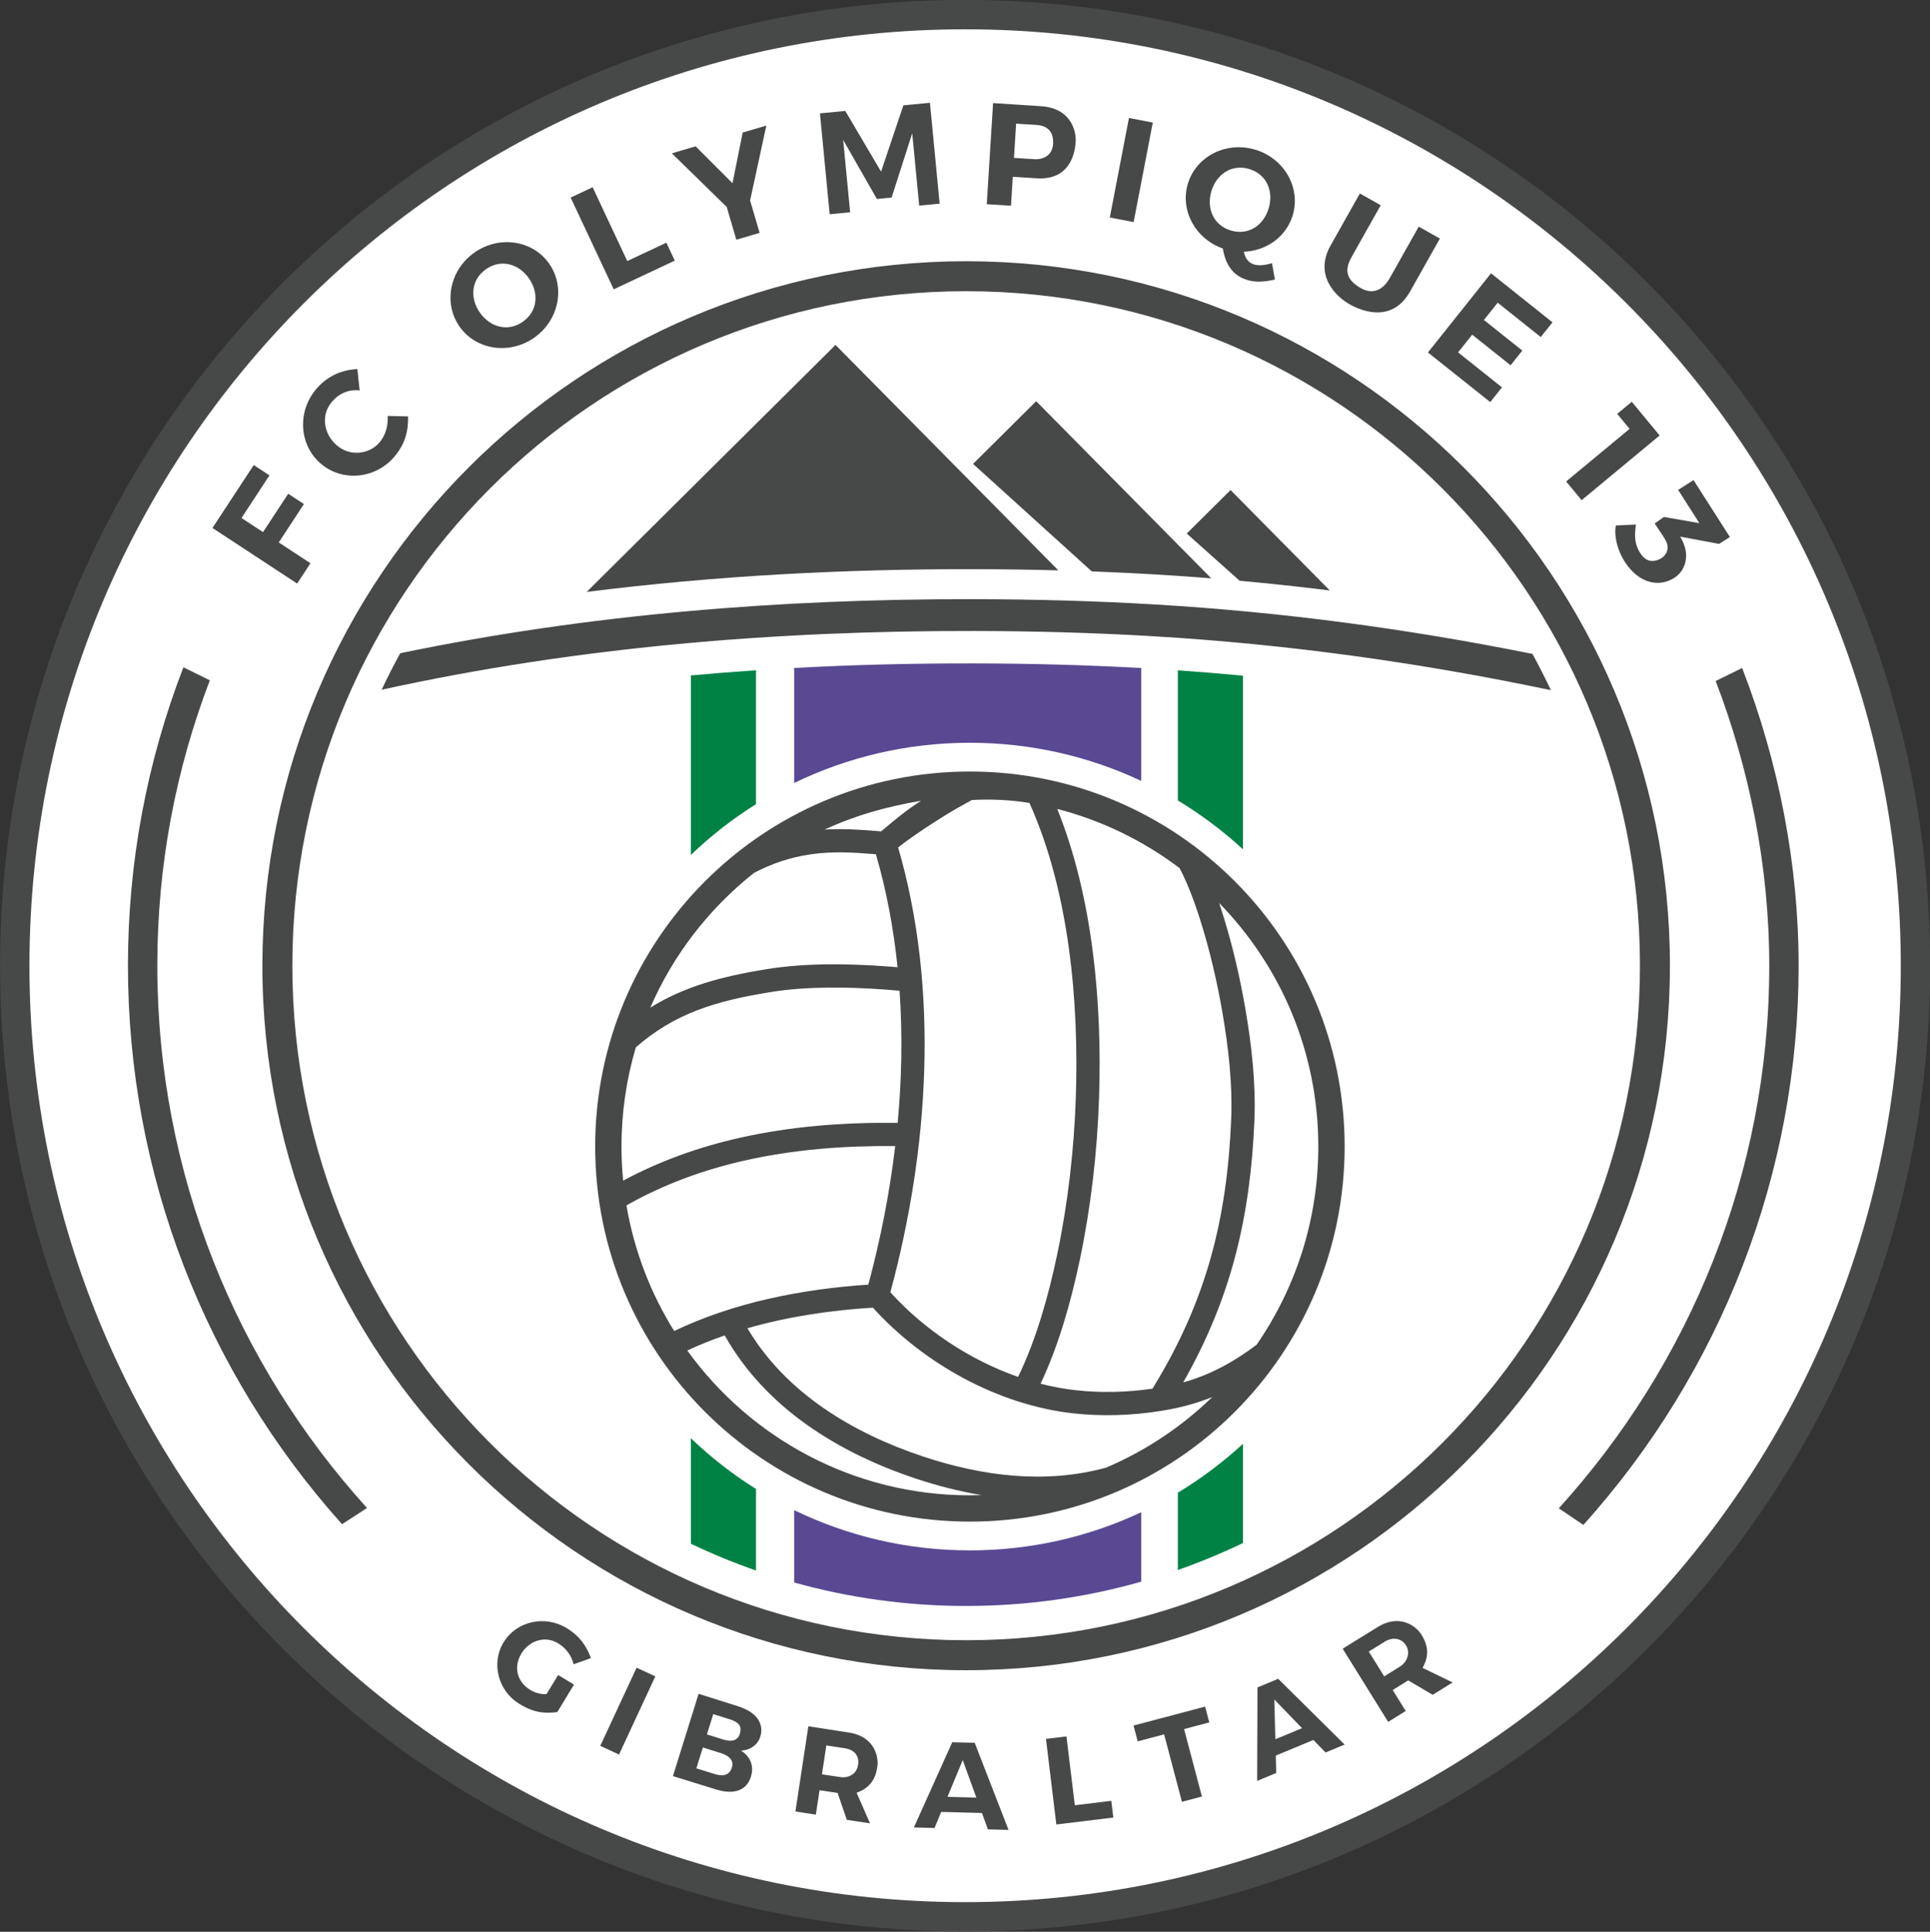 <?xml version="1.0" encoding="UTF-8"?>
<svg xmlns="http://www.w3.org/2000/svg" xmlns:xlink="http://www.w3.org/1999/xlink" width="566.6pt" height="567pt" viewBox="0 0 566.6 567" version="1.1">
<rect x="0" y="0" width="566.6" height="567" fill="#333333" stroke="none"/>
<g id="surface1">
<path style=" stroke:none;fill-rule:evenodd;fill:rgb(27.831%,28.247%,28.247%);fill-opacity:1;" d="M 283.336 -0.02 C 439.805 -0.02 566.648 126.891 566.648 283.445 C 566.648 440 439.805 566.91 283.336 566.91 C 126.867 566.91 0.023 440 0.023 283.445 C 0.023 126.891 126.867 -0.02 283.336 -0.02 Z M 283.336 -0.02 "/>
<path style=" stroke:none;fill-rule:evenodd;fill:rgb(100%,100%,100%);fill-opacity:1;" d="M 283.336 8.602 C 435.047 8.602 558.027 131.652 558.027 283.445 C 558.027 435.238 435.047 558.289 283.336 558.289 C 131.629 558.289 8.645 435.238 8.645 283.445 C 8.645 131.652 131.629 8.602 283.336 8.602 Z M 283.336 8.602 "/>
<path style=" stroke:none;fill-rule:evenodd;fill:rgb(27.831%,28.247%,28.247%);fill-opacity:1;" d="M 283.641 76.672 C 397.75 76.672 490.25 169.246 490.25 283.445 C 490.25 397.645 397.75 490.219 283.641 490.219 C 169.531 490.219 77.027 397.645 77.031 283.445 C 77.031 169.246 169.531 76.672 283.641 76.672 Z M 283.641 76.672 "/>
<path style=" stroke:none;fill-rule:evenodd;fill:rgb(100%,100%,100%);fill-opacity:1;" d="M 283.641 85.473 C 392.887 85.473 481.449 174.105 481.449 283.445 C 481.449 392.781 392.887 481.418 283.641 481.418 C 174.395 481.418 85.828 392.781 85.828 283.445 C 85.828 174.105 174.395 85.473 283.641 85.473 Z M 283.641 85.473 "/>
<path style=" stroke:none;fill-rule:evenodd;fill:rgb(27.831%,28.247%,28.247%);fill-opacity:1;" d="M 511.453 196.062 C 522.203 223.855 528.035 253.68 528.035 283.445 C 528.035 344.48 505.273 402.578 464.844 447.578 L 457.629 442.699 C 495.816 400.59 519.414 344.727 519.414 283.445 C 519.414 254.117 513.547 225.633 503.68 199.875 Z M 100.41 447.359 C 60.207 402.504 37.562 344.477 37.562 283.445 C 37.562 253.223 43.051 223.824 53.84 195.852 L 61.602 199.676 C 51.641 225.746 46.184 253.746 46.184 283.445 C 46.184 344.684 69.609 400.508 107.746 442.609 Z M 100.41 447.359 "/>
<path style=" stroke:none;fill-rule:evenodd;fill:rgb(27.831%,28.247%,28.247%);fill-opacity:1;" d="M 284.742 226.449 C 345.5 226.449 394.754 275.734 394.754 336.527 C 394.754 397.324 345.5 446.605 284.742 446.605 C 223.984 446.605 174.73 397.324 174.73 336.527 C 174.73 275.734 223.984 226.449 284.742 226.449 Z M 284.742 226.449 "/>
<path style=" stroke:none;fill-rule:evenodd;fill:rgb(100%,100%,100%);fill-opacity:1;" d="M 285.293 234.828 C 290.559 234.48 296.98 234.773 302.219 235.676 C 313.91 261.672 316.785 293.984 315.828 322.188 C 315.301 337.613 313.508 353.246 310.328 368.355 C 307.82 380.285 304.242 393.082 298.883 404.125 C 284.594 399.137 271.262 390.195 261.383 379.293 C 272.684 337.547 275.855 290.598 263.672 248.742 C 265.277 247.434 267.031 246.199 268.684 245.055 C 271.758 242.918 274.922 240.887 278.109 238.922 C 280.754 237.297 282.586 236.348 285.293 234.828 Z M 310.383 237.426 C 323.559 240.832 335.707 246.801 346.266 254.773 C 347.047 256.203 347.742 257.711 348.359 259.125 C 349.875 262.613 351.156 266.238 352.305 269.859 C 355.156 278.824 357.328 288.188 358.918 297.453 C 360.633 307.438 361.863 318.242 361.449 328.379 C 360.246 357.809 354.137 381.73 338.684 407.02 L 338.336 407.586 C 330.926 408.664 323.199 408.863 315.777 408.035 C 312.34 407.652 308.898 407.008 305.488 406.129 C 310.844 394.801 314.453 381.902 317.008 369.762 C 320.266 354.262 322.109 338.242 322.648 322.418 C 323.59 294.742 320.914 263.555 310.383 237.426 Z M 357.91 265.035 C 375.918 283.484 387.02 308.711 387.02 336.531 C 387.02 358.145 380.316 378.188 368.887 394.711 C 362.34 399.633 355.496 403.473 347.359 405.742 C 361.344 381.191 367.094 357.371 368.27 328.656 C 368.703 318.031 367.441 306.766 365.645 296.297 C 364 286.723 361.754 277.055 358.809 267.793 C 358.531 266.91 358.23 265.984 357.91 265.035 Z M 355.887 410.047 C 346.926 418.734 336.383 425.797 324.734 430.758 C 307.012 435.617 288.531 433.32 271.012 427.5 C 250.418 420.656 230.672 408.852 219.426 389.844 C 231.477 386.387 244.148 384.539 256.262 383.809 C 271.09 400.207 293 412.367 315.023 414.82 C 323.574 415.77 332.48 415.465 340.973 414.086 C 342.477 413.84 343.977 413.562 345.469 413.242 C 349.16 412.441 352.609 411.367 355.887 410.047 Z M 288.148 438.82 C 287.016 438.859 285.879 438.883 284.738 438.883 C 250.59 438.883 220.352 422.125 201.773 396.387 C 205.324 394.723 209 393.25 212.762 391.949 C 224.73 413.215 246.145 426.426 268.859 433.977 C 275.203 436.082 281.652 437.742 288.148 438.82 Z M 197.926 390.66 C 191.023 379.602 186.176 367.133 183.91 353.789 C 194.781 347.621 206.48 343.355 218.691 340.605 C 233.113 337.355 248.035 336.234 262.812 336.383 C 261.164 350.25 258.449 363.922 254.918 377.055 C 235.715 378.301 215.395 382.266 197.926 390.66 Z M 182.941 346.527 C 182.617 343.238 182.453 339.906 182.453 336.531 C 182.453 326.414 183.93 316.637 186.664 307.406 C 198.055 297.395 210.242 293.766 226.121 291.195 C 236.984 289.434 248.977 289.656 259.93 290.449 C 261.316 290.547 262.703 290.66 264.09 290.785 C 264.984 303.641 264.734 316.66 263.535 329.566 C 248.012 329.375 232.348 330.535 217.191 333.949 C 205.215 336.645 193.711 340.738 182.941 346.527 Z M 190.902 295.754 C 197.672 280.18 208.199 266.617 221.34 256.215 C 226.469 253.5 231.945 251.633 237.922 250.762 C 244.504 249.801 250.672 250.199 257.145 250.727 C 260.27 261.484 262.344 272.602 263.5 283.883 C 262.473 283.797 261.449 283.715 260.422 283.641 C 248.918 282.809 236.438 282.609 225.031 284.457 C 211.801 286.602 200.871 289.551 190.902 295.754 Z M 242.094 243.48 C 251.234 239.277 260.047 236.805 270.398 235.039 C 266.039 237.805 262.641 240.676 258.691 244.008 C 253.027 243.543 247.664 243.148 242.094 243.48 Z M 242.094 243.48 "/>
<path style=" stroke:none;fill-rule:evenodd;fill:rgb(27.831%,28.247%,28.247%);fill-opacity:1;" d="M 117.496 191.73 C 172.852 180.23 229.562 175.75 286.047 175.859 C 303.844 175.895 321.641 176.371 339.406 177.434 C 376.703 179.664 413.332 184.574 449.891 191.926 C 451.805 195.406 453.602 198.957 455.297 202.57 C 416.75 194.477 378.18 189.109 338.852 186.758 C 321.262 185.703 303.648 185.234 286.027 185.199 C 227.691 185.086 169.086 189.91 112.039 202.445 C 113.75 198.809 115.566 195.234 117.496 191.73 Z M 117.496 191.73 "/>
<path style=" stroke:none;fill-rule:evenodd;fill:rgb(27.831%,28.247%,28.247%);fill-opacity:1;" d="M 245.289 101.238 L 172.238 173.734 C 209.965 168.973 248.059 166.984 286.062 167.059 C 294.277 167.078 302.484 167.184 310.695 167.402 Z M 245.289 101.238 "/>
<path style=" stroke:none;fill-rule:evenodd;fill:rgb(27.831%,28.247%,28.247%);fill-opacity:1;" d="M 304.199 117.762 L 285.664 136.156 L 320.516 167.711 C 327 167.949 333.48 168.262 339.953 168.648 C 345.172 168.961 350.383 169.324 355.586 169.742 Z M 304.199 117.762 "/>
<path style=" stroke:none;fill-rule:evenodd;fill:rgb(27.831%,28.247%,28.247%);fill-opacity:1;" d="M 361.258 143.832 L 348.395 156.598 L 363.926 170.457 C 372.77 171.258 381.594 172.211 390.395 173.309 Z M 361.258 143.832 "/>
<path style=" stroke:none;fill-rule:evenodd;fill:rgb(34.911%,28.638%,57.227%);fill-opacity:1;" d="M 335.043 196.07 L 335.043 229.207 C 319.773 222.027 302.727 218.008 284.742 218.008 C 266.246 218.008 248.742 222.25 233.148 229.816 L 233.148 196.055 C 250.758 195.102 268.395 194.684 286.012 194.719 C 302.363 194.75 318.715 195.16 335.043 196.07 Z M 335.043 464.227 C 318.707 468.875 301.461 471.359 283.641 471.359 C 266.145 471.359 249.215 468.957 233.148 464.473 L 233.148 443.234 C 248.742 450.801 266.246 455.047 284.742 455.047 C 302.727 455.047 319.773 451.027 335.043 443.848 Z M 335.043 464.227 "/>
<path style=" stroke:none;fill-rule:evenodd;fill:rgb(0%,50.977%,27.051%);fill-opacity:1;" d="M 221.945 196.734 L 221.945 236.027 C 215.062 240.344 208.656 245.34 202.82 250.934 L 202.82 198.242 C 209.188 197.664 215.562 197.164 221.945 196.734 Z M 221.945 460.961 C 215.398 458.68 209.016 456.055 202.82 453.094 L 202.82 422.121 C 208.656 427.715 215.062 432.711 221.945 437.023 Z M 221.945 460.961 "/>
<path style=" stroke:none;fill-rule:evenodd;fill:rgb(0%,50.977%,27.051%);fill-opacity:1;" d="M 364.91 198.324 L 364.91 249.293 C 359.047 243.895 352.645 239.082 345.785 234.945 L 345.785 196.746 C 352.168 197.191 358.543 197.719 364.91 198.324 Z M 364.91 452.883 C 358.719 455.863 352.332 458.504 345.785 460.805 L 345.785 438.105 C 352.645 433.969 359.047 429.156 364.91 423.762 Z M 364.91 452.883 "/>
<path style=" stroke:none;fill-rule:evenodd;fill:rgb(27.831%,28.247%,28.247%);fill-opacity:1;" d="M 273.008 30.164 L 275.855 59.77 L 269.852 60.348 L 267.809 39.129 L 261.754 57.98 L 257.434 58.398 L 247.535 41.074 L 249.578 62.301 L 243.57 62.879 L 240.719 33.273 L 248.156 32.559 L 258.66 50.375 L 265.215 30.914 Z M 273.008 30.164 "/>
<path style=" stroke:none;fill-rule:evenodd;fill:rgb(27.831%,28.247%,28.247%);fill-opacity:1;" d="M 62.367 154.961 L 74.492 136.496 L 79.105 139.527 L 70.898 152.035 L 77.219 156.18 L 84.609 144.918 L 89.227 147.945 L 81.836 159.211 L 91.145 165.32 L 87.234 171.277 Z M 62.367 154.961 "/>
<path style=" stroke:none;fill-rule:evenodd;fill:rgb(27.831%,28.247%,28.247%);fill-opacity:1;" d="M 180.168 84.914 L 198.098 76.492 L 195.629 71.23 L 184.148 76.617 L 173.984 54.961 L 167.531 57.988 Z M 180.168 84.914 "/>
<path style=" stroke:none;fill-rule:evenodd;fill:rgb(27.831%,28.247%,28.247%);fill-opacity:1;" d="M 437.727 80.219 L 455.77 94.609 L 452.328 98.926 L 439.684 88.844 L 435.641 93.914 L 446.91 102.898 L 443.469 107.215 L 432.199 98.23 L 428.059 103.426 L 440.938 113.695 L 437.496 118.008 L 419.207 103.453 Z M 437.727 80.219 "/>
<path style=" stroke:none;fill-rule:evenodd;fill:rgb(27.831%,28.247%,28.247%);fill-opacity:1;" d="M 139.262 74.137 C 146.516 69.02 156.336 70.461 161.195 77.348 C 166.055 84.238 164.113 93.973 156.863 99.09 C 149.609 104.203 139.785 102.766 134.926 95.879 C 130.066 88.988 132.008 79.254 139.262 74.137 Z M 142.648 79.027 C 147.051 75.922 152.258 77.41 155.254 81.66 C 158.25 85.91 157.91 91.312 153.508 94.418 C 149.105 97.523 143.898 96.035 140.902 91.785 C 137.906 87.535 138.246 82.133 142.648 79.027 Z M 142.648 79.027 "/>
<path style=" stroke:none;fill-rule:evenodd;fill:rgb(27.831%,28.247%,28.247%);fill-opacity:1;" d="M 368.484 43.922 C 376.992 46.457 381.934 55.066 379.527 63.145 C 377.625 69.516 371.723 73.656 365.141 73.879 C 366.164 78.598 370.074 78.207 373.434 77.246 L 374.277 82.062 C 371.512 82.656 369.395 82.855 367.316 82.453 C 363.082 81.637 359.941 78.879 358.992 72.934 C 350.961 70.121 346.383 61.793 348.719 53.957 C 351.125 45.879 359.98 41.387 368.484 43.922 Z M 366.738 49.605 C 371.902 51.148 373.945 56.16 372.461 61.141 C 370.977 66.125 366.52 69.199 361.355 67.656 C 356.191 66.117 354.145 61.105 355.633 56.125 C 357.117 51.141 361.574 48.066 366.738 49.605 Z M 366.738 49.605 "/>
<path style=" stroke:none;fill-rule:evenodd;fill:rgb(27.831%,28.247%,28.247%);fill-opacity:1;" d="M 92.945 114.062 C 96.148 110.363 100.281 108.551 104.914 108.328 L 105.582 114.602 C 102.969 114.246 99.695 115.051 97.152 118.293 C 94.305 121.922 94.934 127.297 98.863 130.703 C 103 134.285 109.086 133.258 111.895 129.227 C 113.492 126.938 113.883 124.715 113.824 122.082 L 119.809 122.215 C 119.883 126.629 118.949 130.414 115.551 134.297 C 110.137 140.488 100.484 141.551 94.113 136.031 C 87.742 130.516 87.219 120.676 92.945 114.062 Z M 92.945 114.062 "/>
<path style=" stroke:none;fill-rule:evenodd;fill:rgb(27.831%,28.247%,28.247%);fill-opacity:1;" d="M 331.43 34.629 L 325.816 63.836 L 332.812 65.184 L 338.426 35.973 Z M 331.43 34.629 "/>
<path style=" stroke:none;fill-rule:evenodd;fill:rgb(27.831%,28.247%,28.247%);fill-opacity:1;" d="M 399.223 56.789 L 405.344 60.234 L 396.945 75.152 C 395.375 77.941 394.023 81.48 399.457 84.543 C 404.895 87.602 407.621 82.297 408.301 81.094 L 416.504 66.52 L 422.715 70.016 L 413.992 85.508 C 408.781 94.758 400.082 91.492 396.188 89.301 C 392.293 87.105 385.656 80.879 390.625 72.051 Z M 399.223 56.789 "/>
<path style=" stroke:none;fill-rule:evenodd;fill:rgb(27.831%,28.247%,28.247%);fill-opacity:1;" d="M 291.543 30.254 L 305.707 31.18 C 314.133 31.73 316.008 38.09 315.785 41.691 C 315.559 45.293 313.91 52.922 304.383 52.328 L 297.332 51.887 L 296.801 60.383 L 289.688 59.938 Z M 309.164 42.215 C 309.371 38.855 307.668 36.879 304.293 36.668 L 298.305 36.293 L 297.68 46.348 L 303.664 46.719 C 306.336 46.887 308.953 45.578 309.164 42.215 Z M 309.164 42.215 "/>
<path style=" stroke:none;fill-rule:evenodd;fill:rgb(27.831%,28.247%,28.247%);fill-opacity:1;" d="M 220.215 58.848 L 223.008 68.352 L 216.168 70.359 L 213.348 60.746 L 197.242 45 L 204.215 42.953 L 215.043 53.773 L 218.035 38.898 L 224.977 36.859 Z M 220.215 58.848 "/>
<path style=" stroke:none;fill-rule:evenodd;fill:rgb(27.831%,28.247%,28.247%);fill-opacity:1;" d="M 487.227 127.82 L 464.328 146.801 L 459.781 141.312 L 478.41 125.875 L 474.762 121.477 L 479.051 117.922 Z M 487.227 127.82 "/>
<path style=" stroke:none;fill-rule:evenodd;fill:rgb(27.831%,28.247%,28.247%);fill-opacity:1;" d="M 497.176 140.906 L 507.852 157.617 L 504.691 159.637 L 493.262 157.5 C 494.156 158.965 494.84 160.789 494.969 162.383 C 495.223 165.574 493.812 168.914 489.883 170.449 C 485.832 172.031 481.02 170.688 477.352 165.418 C 474.746 161.676 473.797 157.086 474.383 154.23 L 480.246 153.957 C 479.98 156.441 479.715 158.586 480.855 161.121 C 481.398 162.32 482.242 163.418 482.996 163.965 C 484.438 165.012 485.973 164.727 487.414 164.02 C 488.441 163.52 490.355 161.754 489.238 159.137 C 488.633 157.719 487.492 156.312 485.781 153.641 L 488.48 151.73 L 498.898 153.551 L 492.664 143.789 Z M 497.176 140.906 "/>
<path style=" stroke:none;fill-rule:evenodd;fill:rgb(27.831%,28.247%,28.247%);fill-opacity:1;" d="M 310.117 535.496 L 326.844 533.465 L 326.25 528.555 L 315.539 529.855 L 313.09 509.648 L 307.07 510.379 Z M 310.117 535.496 "/>
<path style=" stroke:none;fill-rule:evenodd;fill:rgb(27.831%,28.247%,28.247%);fill-opacity:1;" d="M 166.43 477.898 C 170.035 480.105 172.035 482.828 173.496 486.66 L 168.387 488.484 C 167.91 486.418 166.543 483.793 163.418 482.082 C 159.918 480.172 155.422 481.469 153.078 485.305 C 150.609 489.34 151.82 493.879 156.004 496.195 C 157.457 497 158.977 497.309 160.426 497.246 L 163.863 491.625 L 168.508 494.449 L 163.594 502.523 C 159.105 503.043 156.172 502.395 152.375 500.047 C 146.328 496.305 144.051 488.227 147.855 482.008 C 151.66 475.793 159.977 473.949 166.43 477.898 Z M 166.43 477.898 "/>
<path style=" stroke:none;fill-rule:evenodd;fill:rgb(27.831%,28.247%,28.247%);fill-opacity:1;" d="M 186.895 489.477 L 176.227 512.418 L 181.723 514.977 L 192.391 492.031 Z M 186.895 489.477 "/>
<path style=" stroke:none;fill-rule:evenodd;fill:rgb(27.831%,28.247%,28.247%);fill-opacity:1;" d="M 237.312 506.676 L 249.246 508.52 C 256.891 509.703 257.984 515.801 257.574 518.512 C 257.16 521.219 256.117 524.535 251.477 526.188 L 255.422 535.168 L 248.609 534.133 L 245.902 526.246 L 240.598 525.441 L 239.512 532.602 L 233.516 531.691 Z M 251.902 518.055 C 252.32 515.301 250.832 513.551 247.988 513.117 L 242.59 512.301 L 241.305 520.773 L 246.703 521.59 C 248.957 521.934 251.484 520.809 251.902 518.055 Z M 251.902 518.055 "/>
<path style=" stroke:none;fill-rule:evenodd;fill:rgb(27.831%,28.247%,28.247%);fill-opacity:1;" d="M 394.176 483.898 L 404.449 477.551 C 411.031 473.484 415.824 477.414 417.27 479.738 C 418.715 482.066 420.074 485.266 417.621 489.535 L 426.453 493.805 L 420.598 497.441 L 413.418 493.203 L 408.863 496.035 L 412.684 502.184 L 407.535 505.387 Z M 412.848 483.066 C 411.547 480.824 408.922 480.344 406.48 481.863 L 401.844 484.746 L 406.367 492.023 L 411.004 489.141 C 412.938 487.938 414.148 485.309 412.848 483.066 Z M 412.848 483.066 "/>
<path style=" stroke:none;fill-rule:evenodd;fill:rgb(27.831%,28.247%,28.247%);fill-opacity:1;" d="M 205.094 497.148 L 216.609 500.781 C 223.461 502.941 224.16 507.105 223.117 509.992 C 222.184 512.57 219.57 513.82 217.52 513.797 C 219.965 515.316 221.414 517.93 220.547 521.16 C 219.793 523.973 217.285 527.402 210.121 525.188 L 197.551 521.301 Z M 214.875 518.742 C 214.211 520.871 212.555 521.555 209.812 520.699 L 204.43 519.016 L 206.34 512.895 L 211.727 514.578 C 213.898 515.258 215.539 516.617 214.875 518.742 Z M 217.199 508.895 C 217.863 506.77 217.008 505.488 214.266 504.633 L 209.395 503.113 L 207.535 509.062 L 212.406 510.582 C 214.582 511.262 216.535 511.023 217.199 508.895 Z M 217.199 508.895 "/>
<path style=" stroke:none;fill-rule:evenodd;fill:rgb(27.831%,28.247%,28.247%);fill-opacity:1;" d="M 278.156 527.383 L 286.633 527.605 L 282.637 516.602 Z M 288.277 532.125 L 276.312 531.812 L 274.355 536.527 L 268.297 536.367 L 279.555 511.352 L 286.148 511.523 L 296.086 537.094 L 290.027 536.938 Z M 288.277 532.125 "/>
<path style=" stroke:none;fill-rule:evenodd;fill:rgb(27.831%,28.247%,28.247%);fill-opacity:1;" d="M 374.414 510.484 L 382.246 507.23 L 374.109 498.809 Z M 385.59 510.688 L 374.535 515.277 L 374.668 520.383 L 369.07 522.707 L 369.16 495.273 L 375.25 492.742 L 394.746 512.043 L 389.145 514.371 Z M 385.59 510.688 "/>
<path style=" stroke:none;fill-rule:evenodd;fill:rgb(27.831%,28.247%,28.247%);fill-opacity:1;" d="M 347.617 507.496 L 352.852 527.293 L 346.988 528.844 L 341.754 509.043 L 334 511.094 L 332.773 506.457 L 353.789 500.902 L 355.016 505.539 Z M 347.617 507.496 "/>
</g>
</svg>
